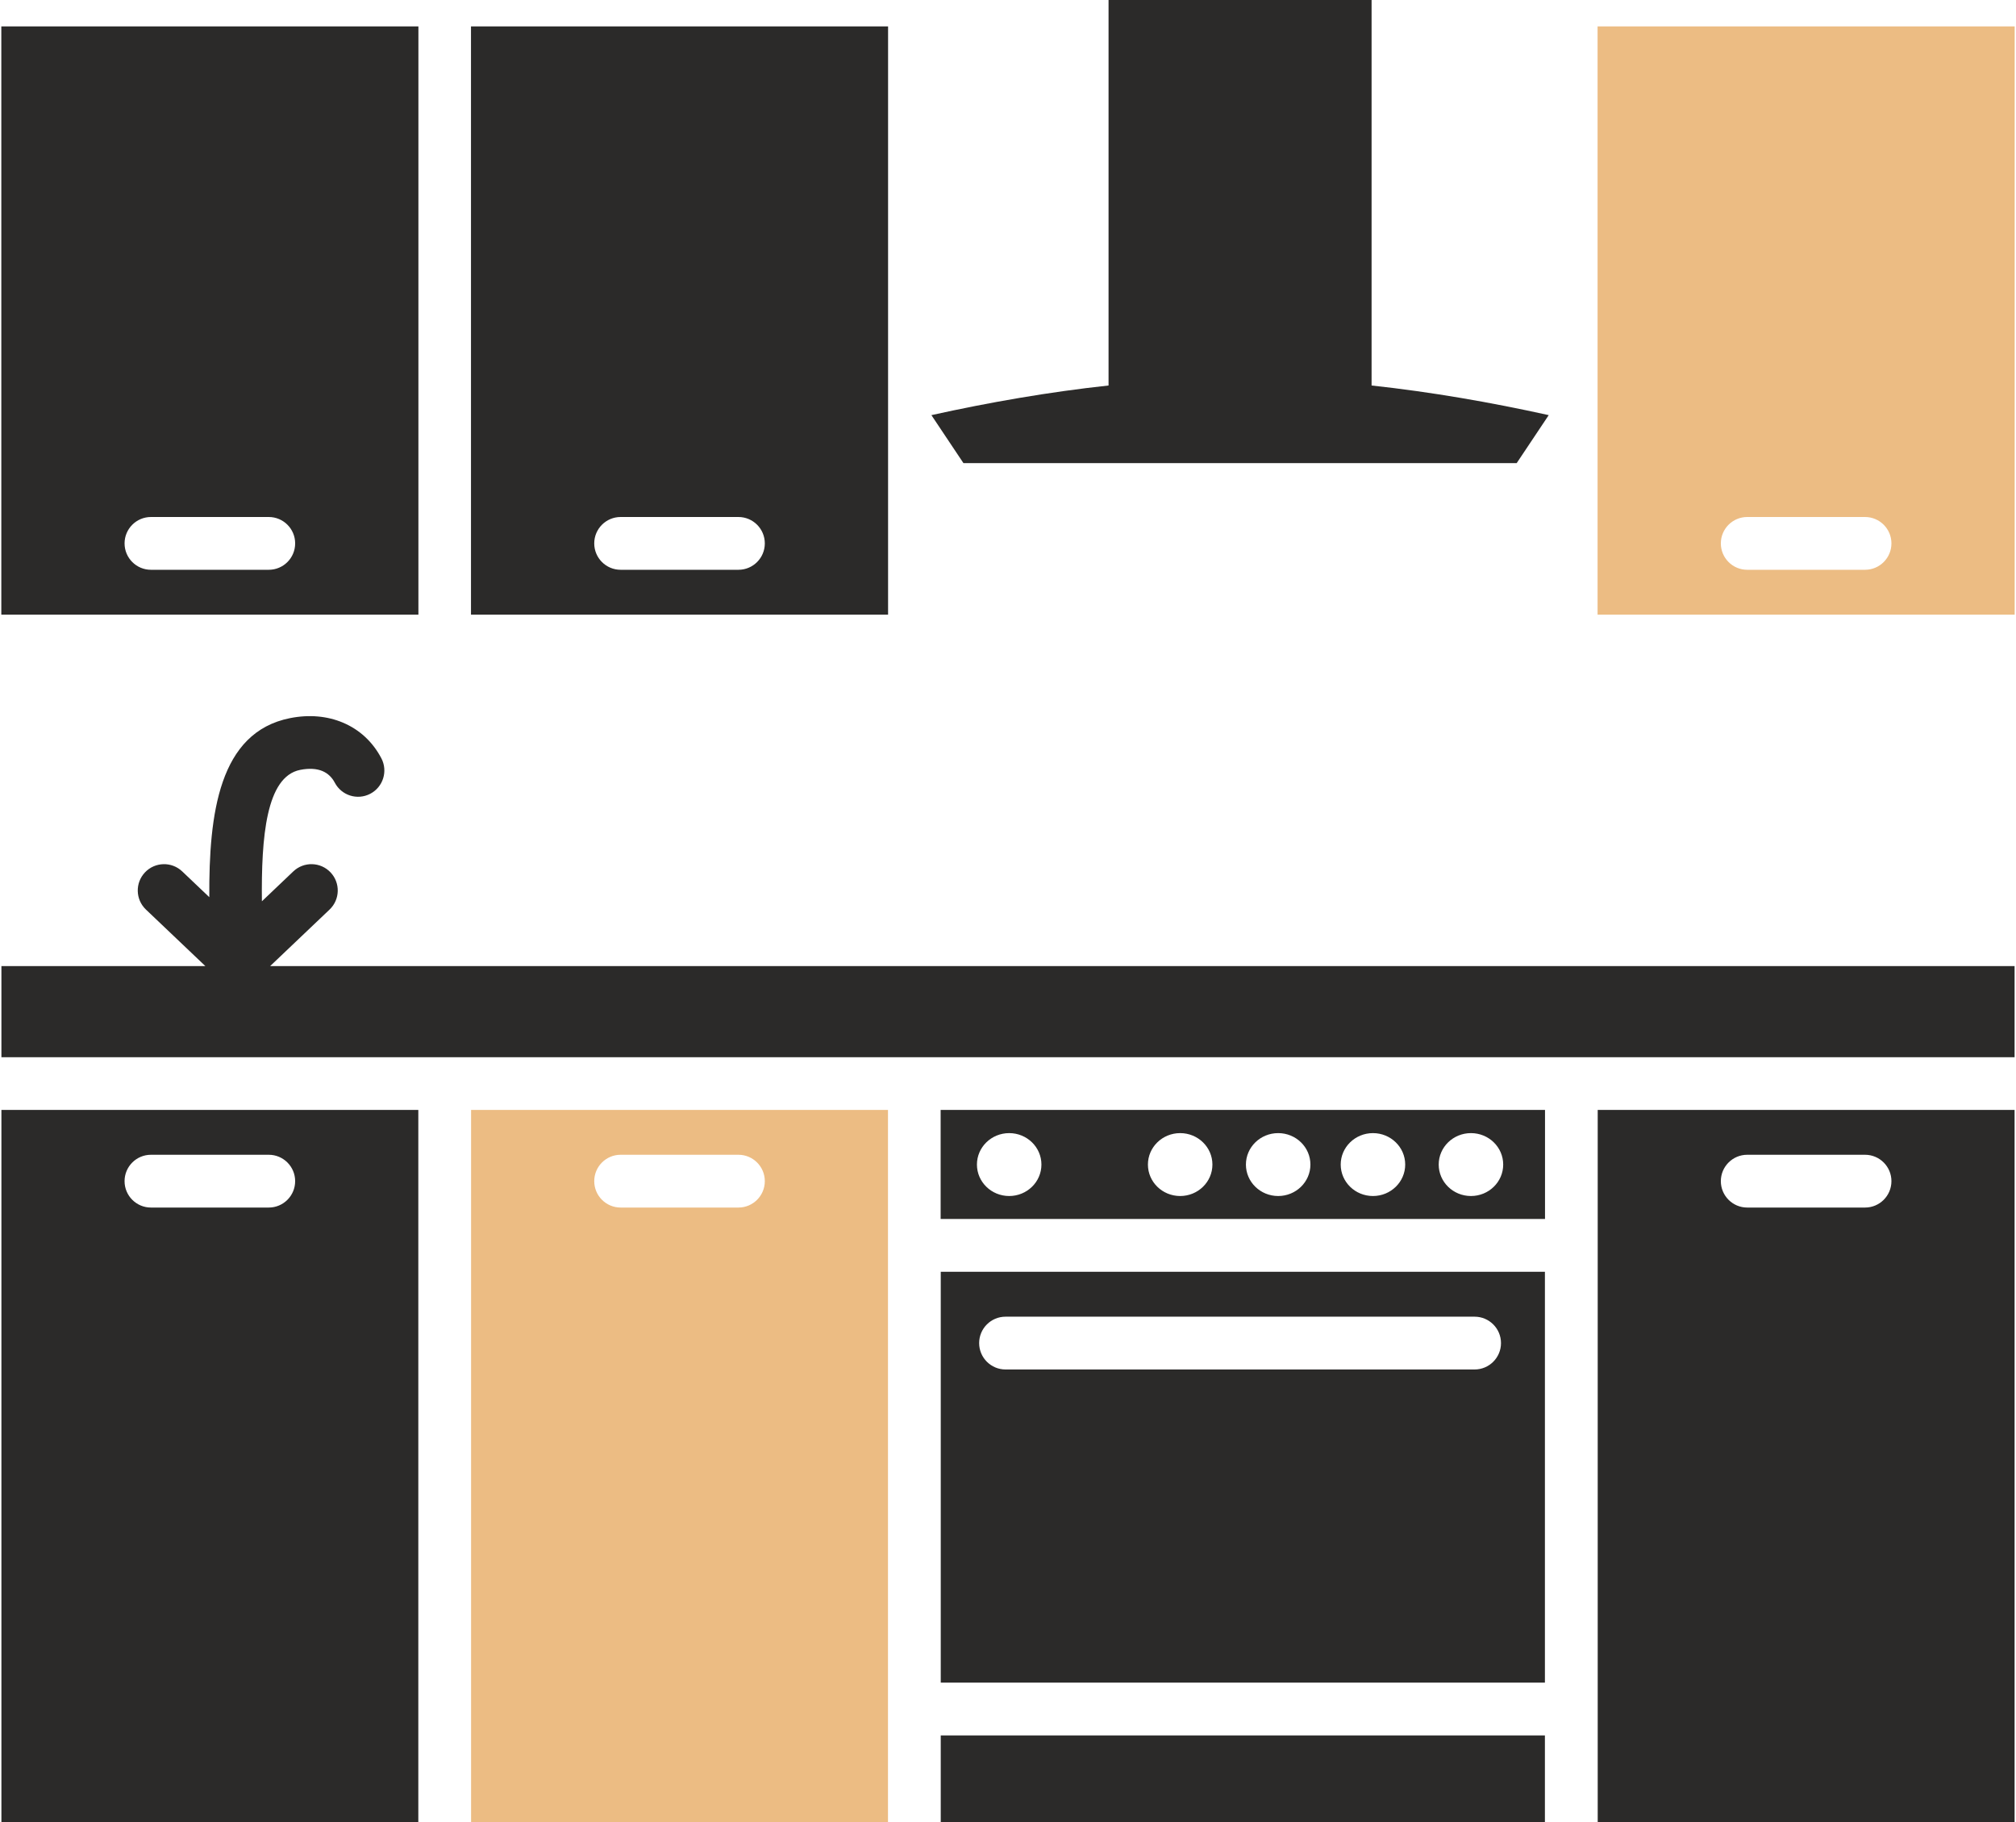 <?xml version="1.0" encoding="UTF-8"?>
<!DOCTYPE svg PUBLIC "-//W3C//DTD SVG 1.1//EN" "http://www.w3.org/Graphics/SVG/1.1/DTD/svg11.dtd">
<!-- Creator: CorelDRAW X8 -->
<svg xmlns="http://www.w3.org/2000/svg" xml:space="preserve" width="166px" height="150px" version="1.1" style="shape-rendering:geometricPrecision; text-rendering:geometricPrecision; image-rendering:optimizeQuality; fill-rule:evenodd; clip-rule:evenodd"
viewBox="0 0 169516 153378"
 xmlns:xlink="http://www.w3.org/1999/xlink">
 <defs>
  <style type="text/css">
   <![CDATA[
    .fil1 {fill:#2B2A29}
    .fil0 {fill:#ECBC83}
   ]]>
  </style>
 </defs>
 <g id="Capa_x0020_1">
  <path class="fil0" d="M74653 93432l0 0 -35101 0 0 59946 35101 0 0 -59946zm-22511 8219c-1226,0 -2221,-995 -2221,-2222 0,-1226 995,-2221 2221,-2221l9920 0c1227,0 2221,995 2221,2221 0,1227 -994,2222 -2221,2222l-9920 0z"/>
  <path class="fil1" d="M93224 32451l0 0 0 -32451 22146 0 0 32451c5029,545 10037,1417 14915,2495l-2699 4041 -46578 0 -2699 -4041c4880,-1078 9887,-1950 14915,-2495zm-80626 15513l0 0c-1226,0 -2221,-995 -2221,-2222 0,-1226 995,-2221 2221,-2221l9920 0c1227,0 2222,995 2222,2221 0,1227 -995,2222 -2222,2222l-9920 0zm22519 -45743l0 0 -35117 0 0 49520 35117 0 0 -49520zm17025 45743l0 0c-1226,0 -2221,-995 -2221,-2222 0,-1226 995,-2221 2221,-2221l9920 0c1227,0 2221,995 2221,2221 0,1227 -994,2222 -2221,2222l-9920 0zm22519 -45743l0 0 -35117 0 0 49520 35117 0 0 -49520zm72337 99430l0 0c-1227,0 -2222,-995 -2222,-2222 0,-1226 995,-2221 2222,-2221l9920 0c1227,0 2221,995 2221,2221 0,1227 -994,2222 -2221,2222l-9920 0zm22510 -8219l0 0 -35099 0 0 59946 35099 0 0 -59946zm0 -12108l0 0 -146873 0 5003 -4758c886,-843 921,-2246 78,-3133 -843,-886 -2246,-921 -3133,-78l-2643 2515c-60,-5390 353,-10493 3221,-11062 752,-149 1389,-106 1878,100 442,186 799,521 1037,975 566,1083 1903,1503 2985,937 1084,-565 1503,-1902 938,-2985 -726,-1385 -1842,-2417 -3242,-3006 -1305,-549 -2819,-700 -4446,-378 -5989,1190 -6838,8052 -6800,15072l-2280 -2168c-887,-843 -2290,-808 -3133,78 -843,887 -809,2290 78,3133l5003 4758 -17171 0 0 7673 169500 0 0 -7673zm-84958 33958l0 0c-1226,0 -2221,-995 -2221,-2222 0,-1227 995,-2222 2221,-2222l39494 0c1227,0 2222,995 2222,2222 0,1227 -995,2222 -2222,2222l-39494 0zm45414 -8227l0 0 -50868 0 0 34589 50868 0 0 -34589zm-30710 -11670l0 0c1499,0 2715,1185 2715,2647 0,1463 -1216,2648 -2715,2648 -1499,0 -2715,-1185 -2715,-2648 0,-1462 1216,-2647 2715,-2647zm8251 0l0 0c1500,0 2715,1185 2715,2647 0,1463 -1215,2648 -2715,2648 -1499,0 -2715,-1185 -2715,-2648 0,-1462 1216,-2647 2715,-2647zm7981 0l0 0c1499,0 2715,1185 2715,2647 0,1463 -1216,2648 -2715,2648 -1499,0 -2715,-1185 -2715,-2648 0,-1462 1216,-2647 2715,-2647zm8251 0l0 0c1500,0 2715,1185 2715,2647 0,1463 -1215,2648 -2715,2648 -1499,0 -2715,-1185 -2715,-2648 0,-1462 1216,-2647 2715,-2647zm-38879 0l0 0c1499,0 2715,1185 2715,2647 0,1463 -1216,2648 -2715,2648 -1499,0 -2715,-1185 -2715,-2648 0,-1462 1216,-2647 2715,-2647zm-5771 7227l0 0 50886 0 0 -9180 -50886 0 0 9180zm9 50766l0 0 50868 0 0 -7291 -50868 0 0 7291zm-66498 -51727l0 0c-1226,0 -2221,-995 -2221,-2222 0,-1226 995,-2221 2221,-2221l9921 0c1226,0 2221,995 2221,2221 0,1227 -995,2222 -2221,2222l-9921 0zm22512 -8219l0 0 -35102 0 0 59946 35102 0 0 -59946z"/>
  <path class="fil0" d="M146997 47964l0 0c-1226,0 -2221,-995 -2221,-2222 0,-1226 995,-2221 2221,-2221l9920 0c1227,0 2222,995 2222,2221 0,1227 -995,2222 -2222,2222l-9920 0zm22519 -45743l0 0 -35118 0 0 49520 35118 0 0 -49520z"/>
 </g>
</svg>
